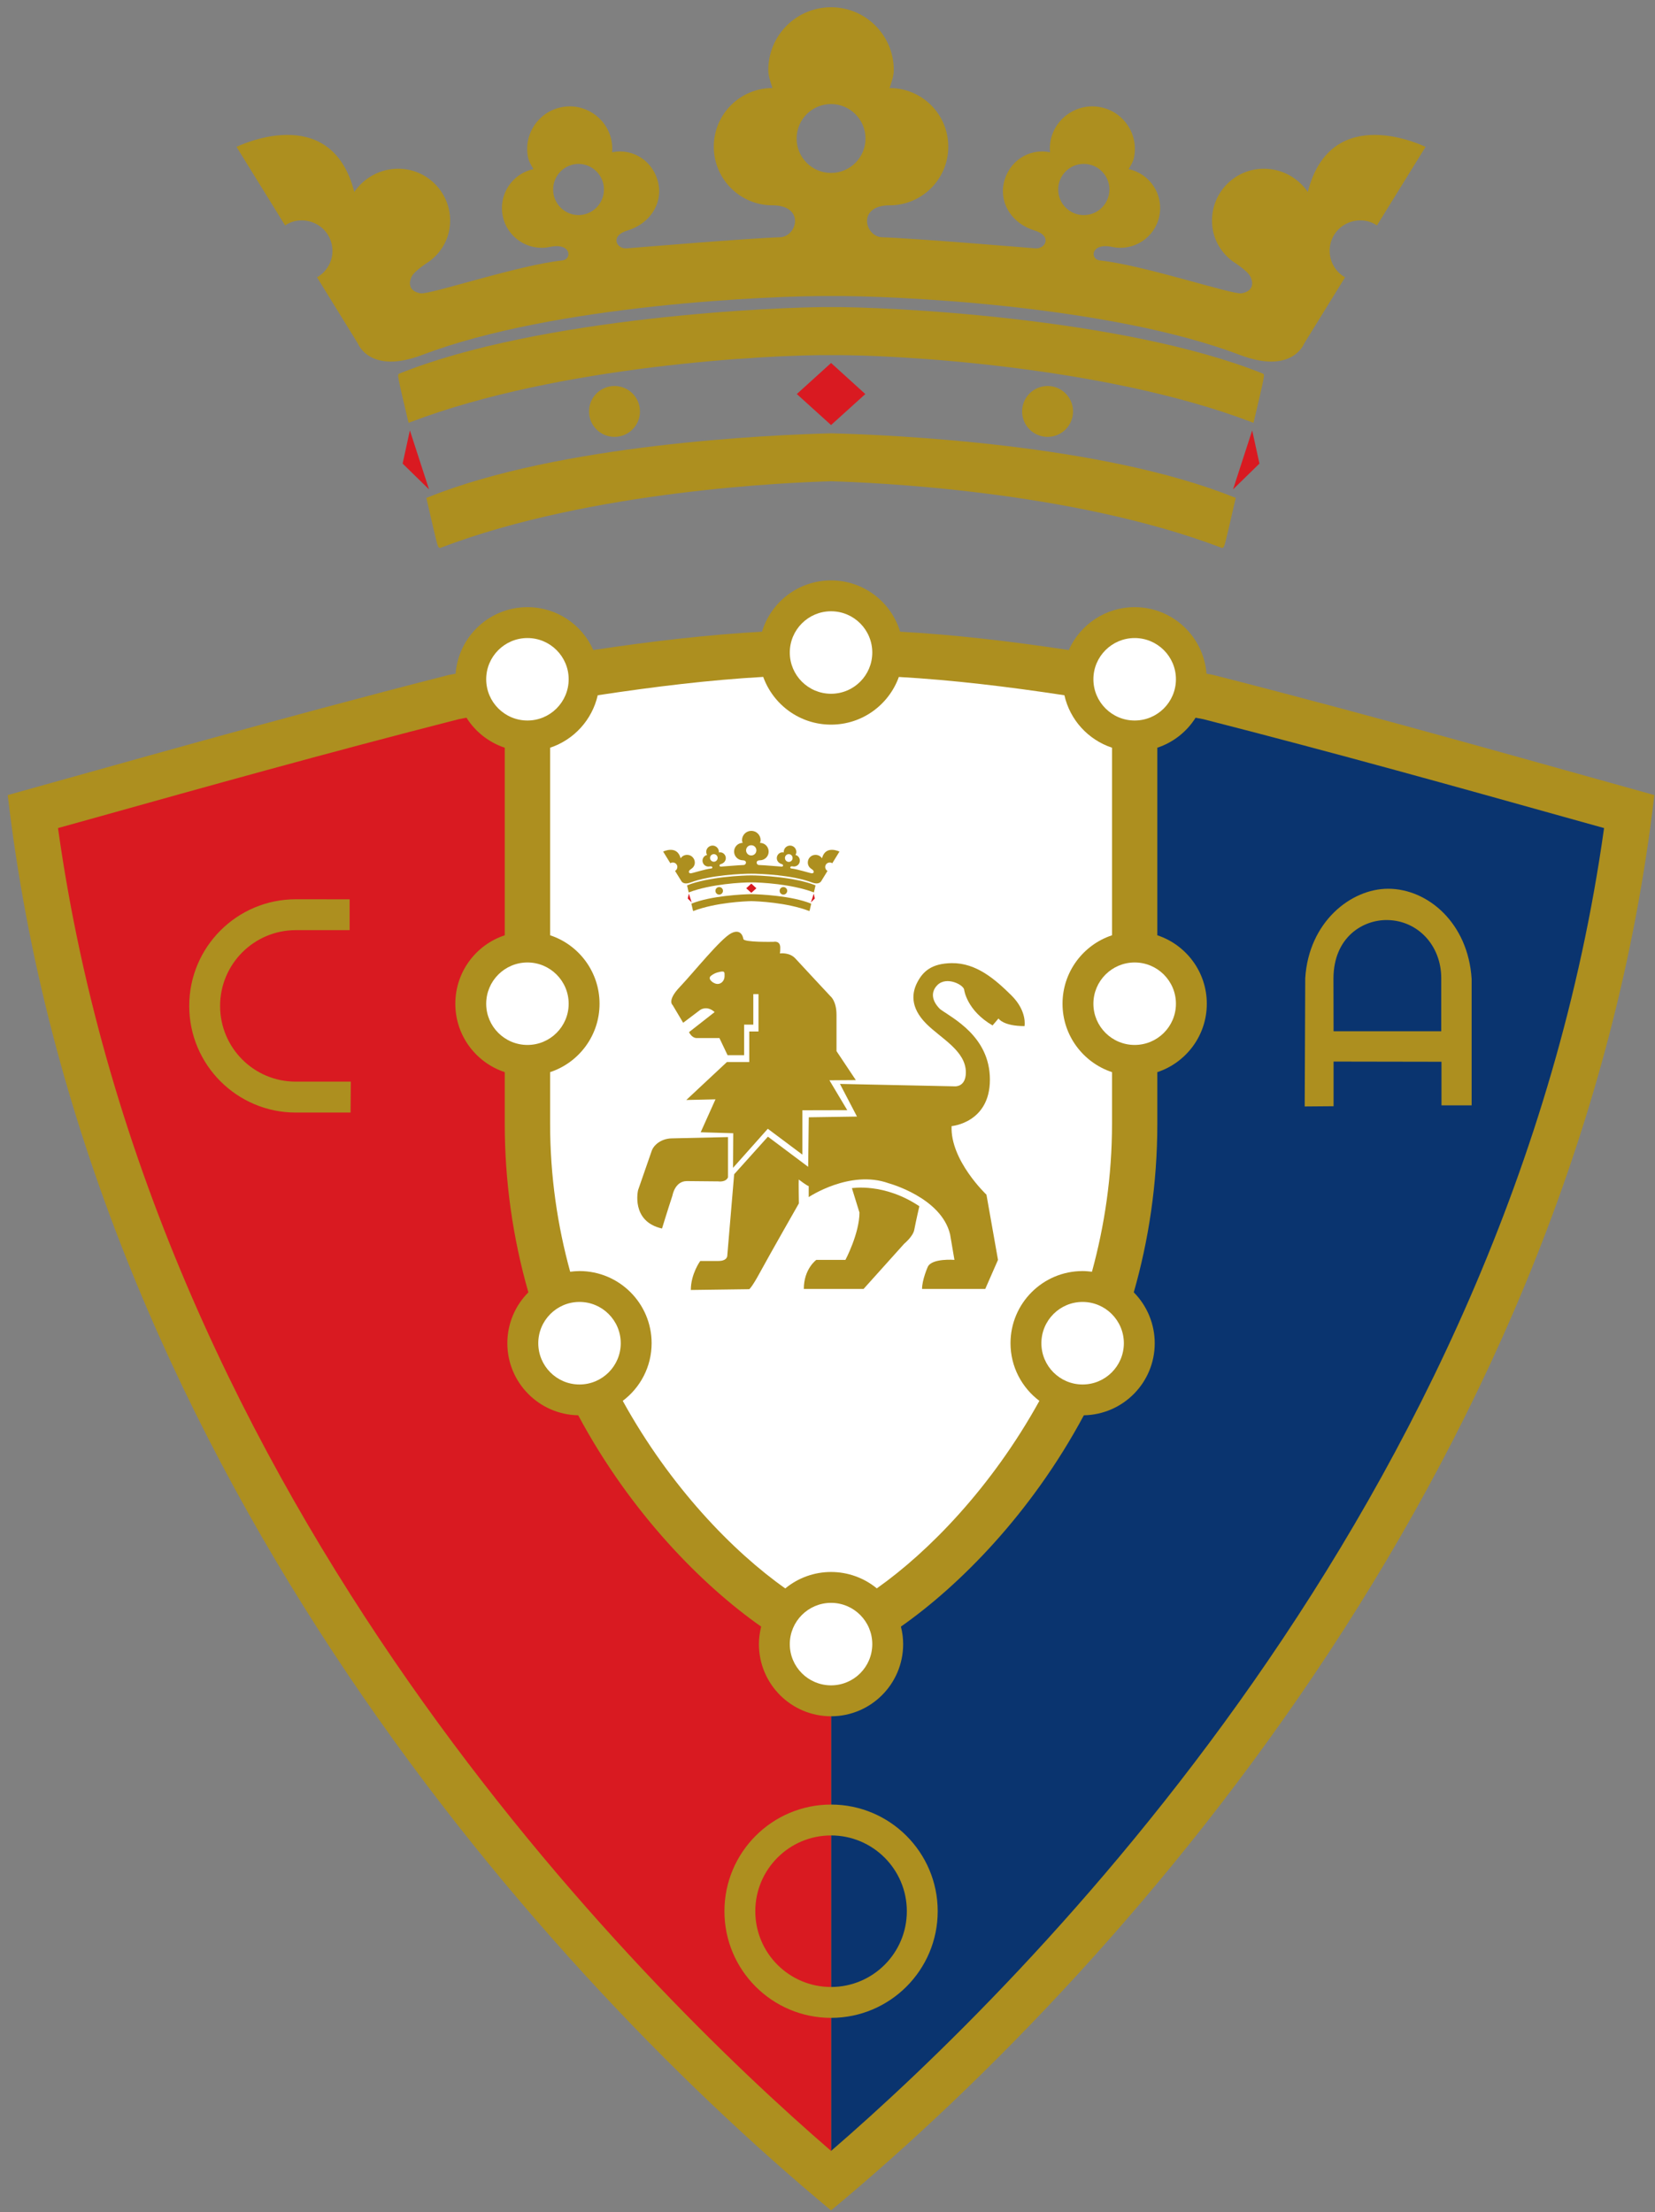 <?xml version="1.0" encoding="UTF-8"?>
<svg xmlns="http://www.w3.org/2000/svg" xmlns:xlink="http://www.w3.org/1999/xlink" width="107px" height="143px" viewBox="0 0 107 143" version="1.1">
<rect x="0" y="0" width="107" height="143" fill="#808080" stroke="none"/>
<g id="surface1">
<path style=" stroke:none;fill-rule:nonzero;fill:rgb(67.843%,56.078%,12.157%);fill-opacity:1;" d="M 78.43 43.629 C 78.285 43.602 78.148 43.578 78.004 43.551 C 77.816 41.145 75.812 39.25 73.359 39.25 C 71.457 39.25 69.824 40.391 69.098 42.023 C 65.262 41.441 61.633 41.027 58.195 40.836 C 57.617 38.918 55.836 37.52 53.73 37.52 C 51.621 37.52 49.844 38.918 49.266 40.836 C 45.828 41.027 42.195 41.441 38.359 42.023 C 37.637 40.391 36.004 39.25 34.102 39.25 C 31.648 39.25 29.641 41.145 29.457 43.551 C 29.312 43.574 29.172 43.602 29.027 43.629 C 17.738 46.512 7.301 49.516 0.5 51.398 C 5.422 93.672 33.996 126.504 53.73 142.891 C 73.461 126.504 102.035 93.672 106.957 51.398 C 100.156 49.516 89.719 46.512 78.43 43.629 Z M 78.43 43.629 "/>
<path style=" stroke:none;fill-rule:nonzero;fill:rgb(3.922%,20.392%,43.529%);fill-opacity:1;" d="M 101.031 52.785 C 94.539 50.969 86.469 48.707 77.797 46.492 C 77.633 46.461 77.465 46.43 77.297 46.398 C 76.723 47.312 75.848 47.996 74.824 48.336 L 74.824 60.461 C 76.68 61.074 78.023 62.824 78.023 64.887 C 78.023 66.949 76.68 68.695 74.824 69.309 L 74.824 72.641 C 74.824 76.57 74.254 80.211 73.301 83.543 C 74.168 84.418 74.656 85.602 74.656 86.832 C 74.656 89.379 72.613 91.445 70.074 91.492 C 66.652 97.875 61.996 102.523 58.246 105.152 C 58.34 105.516 58.391 105.895 58.391 106.285 C 58.391 108.859 56.305 110.949 53.73 110.949 L 53.73 139.047 C 66.078 128.383 97.586 97.277 103.707 53.531 Z M 101.031 52.785 "/>
<path style=" stroke:none;fill-rule:nonzero;fill:rgb(85.098%,10.196%,12.941%);fill-opacity:1;" d="M 49.066 106.285 C 49.066 105.895 49.121 105.516 49.211 105.152 C 45.461 102.523 40.805 97.875 37.383 91.492 C 34.848 91.445 32.801 89.379 32.801 86.832 C 32.801 85.547 33.32 84.387 34.16 83.543 C 33.145 80 32.633 76.328 32.633 72.641 L 32.633 69.309 C 30.777 68.695 29.438 66.949 29.438 64.887 C 29.438 62.824 30.777 61.074 32.633 60.461 L 32.633 48.336 C 31.609 47.996 30.738 47.312 30.16 46.398 C 29.996 46.43 29.828 46.461 29.66 46.492 C 20.992 48.707 12.918 50.969 6.43 52.785 L 3.75 53.531 C 9.875 97.277 41.383 128.383 53.73 139.047 L 53.73 110.949 C 51.152 110.949 49.066 108.859 49.066 106.285 Z M 49.066 106.285 "/>
<path style=" stroke:none;fill-rule:nonzero;fill:rgb(100%,100%,100%);fill-opacity:1;" d="M 35.566 48.336 L 35.566 60.461 C 37.422 61.074 38.762 62.824 38.762 64.887 C 38.762 66.949 37.422 68.695 35.566 69.309 L 35.566 72.641 C 35.566 76.047 36.047 79.246 36.863 82.211 C 37.062 82.184 37.262 82.172 37.465 82.168 C 40.039 82.168 42.129 84.258 42.129 86.832 C 42.129 88.355 41.395 89.707 40.262 90.559 C 43.34 96.137 47.402 100.309 50.77 102.684 C 51.602 101.996 52.648 101.621 53.73 101.621 C 54.809 101.621 55.855 101.996 56.688 102.68 C 60.055 100.305 64.117 96.137 67.199 90.559 C 66.066 89.707 65.332 88.355 65.332 86.832 C 65.332 84.258 67.418 82.168 69.992 82.168 C 70.199 82.168 70.398 82.188 70.598 82.211 C 71.41 79.246 71.895 76.047 71.895 72.641 L 71.895 69.309 C 70.039 68.695 68.695 66.949 68.695 64.887 C 68.695 62.824 70.039 61.074 71.895 60.461 L 71.895 48.336 C 70.344 47.82 69.176 46.535 68.816 44.945 C 65.18 44.391 61.566 43.957 58.113 43.762 C 57.465 45.559 55.75 46.844 53.73 46.844 C 51.707 46.844 49.992 45.555 49.344 43.758 C 45.898 43.953 42.285 44.391 38.645 44.945 C 38.281 46.535 37.113 47.82 35.566 48.336 Z M 35.566 48.336 "/>
<path style=" stroke:none;fill-rule:nonzero;fill:rgb(67.843%,56.078%,12.157%);fill-opacity:1;" d="M 43.426 73.59 C 42.754 73.605 42.289 74.008 42.152 74.348 L 41.254 76.934 C 41.254 76.934 40.766 78.957 42.801 79.418 C 42.801 79.418 43.156 78.254 43.477 77.281 C 43.477 77.281 43.629 76.352 44.406 76.352 L 46.441 76.371 C 46.441 76.371 46.926 76.445 47.066 76.109 L 47.066 73.508 C 47.066 73.508 44.168 73.574 43.426 73.59 Z M 65.398 64.355 C 64.371 63.34 63.133 62.238 61.527 62.262 C 60.246 62.281 59.684 62.785 59.316 63.484 C 58.973 64.133 58.797 65.09 59.895 66.188 C 60.836 67.129 62.445 67.93 62.445 69.324 C 62.445 70.285 61.738 70.227 61.738 70.227 L 54.305 70.07 L 55.406 72.18 L 52.289 72.227 L 52.25 75.43 L 49.648 73.48 L 47.465 75.91 L 47.023 81.145 C 47.023 81.145 47.059 81.516 46.449 81.516 L 45.273 81.516 C 45.273 81.516 44.664 82.348 44.664 83.391 L 48.441 83.34 C 48.441 83.34 48.605 83.234 49.113 82.297 C 49.797 81.039 51.648 77.797 51.648 77.797 C 51.648 77.797 51.625 76.32 51.641 76.25 C 51.641 76.25 52.184 76.664 52.285 76.676 L 52.285 77.387 C 52.285 77.387 54.957 75.594 57.453 76.492 C 57.453 76.492 60.859 77.406 61.426 79.797 L 61.707 81.445 C 61.707 81.445 60.238 81.324 59.98 81.902 C 59.98 81.902 59.613 82.73 59.613 83.324 L 63.699 83.324 L 64.523 81.445 L 63.777 77.23 C 63.777 77.23 61.426 75.012 61.523 72.797 C 61.523 72.797 64 72.594 64 69.793 C 64 66.988 61.559 65.812 60.777 65.234 C 60.172 64.633 60.215 64.07 60.605 63.68 C 61.203 63.082 62.34 63.676 62.34 64.008 C 62.34 64.008 62.512 65.328 64.172 66.289 L 64.555 65.84 C 64.555 65.84 64.844 66.332 66.238 66.332 C 66.238 66.332 66.422 65.375 65.398 64.355 Z M 65.398 64.355 "/>
<path style=" stroke:none;fill-rule:nonzero;fill:rgb(67.843%,56.078%,12.157%);fill-opacity:1;" d="M 55.078 76.809 L 55.566 78.383 C 55.566 79.738 54.66 81.445 54.66 81.445 L 52.777 81.445 C 52.777 81.445 51.969 82.02 51.969 83.324 L 55.832 83.324 L 58.457 80.402 C 58.457 80.402 59.027 79.934 59.109 79.504 C 59.23 78.875 59.438 77.977 59.438 77.977 C 57.156 76.449 55.078 76.809 55.078 76.809 Z M 55.332 69.824 L 54.082 67.949 L 54.082 65.602 C 54.082 64.707 53.695 64.406 53.695 64.406 C 53.695 64.406 51.809 62.387 51.426 61.965 C 51.07 61.57 50.5 61.625 50.418 61.633 C 50.43 61.609 50.445 61.527 50.445 61.258 C 50.445 60.789 50.02 60.883 50.02 60.883 C 50.02 60.883 48.059 60.93 48.059 60.695 C 48.059 60.695 47.973 59.988 47.293 60.32 C 46.613 60.648 44.809 62.902 43.957 63.797 C 43.102 64.691 43.488 64.973 43.488 64.973 L 44.168 66.117 L 45.27 65.285 C 45.27 65.285 45.703 64.973 46.203 65.426 L 44.547 66.723 C 44.758 67.145 45.062 67.105 45.062 67.105 L 46.512 67.105 L 47.039 68.211 L 48.109 68.211 L 48.109 66.238 L 48.703 66.238 L 48.703 64.266 L 49.039 64.266 L 49.039 66.68 L 48.441 66.68 L 48.441 68.656 L 46.996 68.656 L 44.371 71.109 L 46.258 71.066 L 45.301 73.195 L 47.406 73.258 L 47.391 75.496 L 49.641 72.969 L 51.875 74.641 L 51.875 71.773 L 54.777 71.766 L 53.625 69.836 Z M 55.332 69.824 "/>
<path style=" stroke:none;fill-rule:nonzero;fill:rgb(100%,100%,100%);fill-opacity:1;" d="M 46.375 62.867 C 46.133 62.938 45.977 63.07 45.938 63.109 C 45.742 63.305 46.141 63.609 46.391 63.609 C 46.641 63.609 46.844 63.387 46.844 63.109 C 46.844 62.832 46.887 62.723 46.375 62.867 Z M 46.375 62.867 "/>
<path style=" stroke:none;fill-rule:nonzero;fill:rgb(85.098%,10.196%,12.941%);fill-opacity:1;" d="M 48.902 57.422 L 48.574 57.121 L 48.246 57.422 L 48.574 57.719 Z M 48.902 57.422 "/>
<path style=" stroke:none;fill-rule:nonzero;fill:rgb(67.843%,56.078%,12.157%);fill-opacity:1;" d="M 50.895 57.586 C 50.895 57.453 50.785 57.344 50.648 57.344 C 50.516 57.344 50.406 57.453 50.406 57.586 C 50.406 57.723 50.516 57.832 50.648 57.832 C 50.785 57.832 50.895 57.723 50.895 57.586 Z M 50.895 57.586 "/>
<path style=" stroke:none;fill-rule:nonzero;fill:rgb(67.843%,56.078%,12.157%);fill-opacity:1;" d="M 46.742 57.586 C 46.742 57.453 46.633 57.344 46.496 57.344 C 46.363 57.344 46.254 57.453 46.254 57.586 C 46.254 57.723 46.363 57.832 46.496 57.832 C 46.633 57.832 46.742 57.723 46.742 57.586 Z M 46.742 57.586 "/>
<path style=" stroke:none;fill-rule:nonzero;fill:rgb(85.098%,10.196%,12.941%);fill-opacity:1;" d="M 52.426 58.336 L 52.613 57.77 L 52.68 58.086 Z M 44.719 58.336 L 44.535 57.77 L 44.465 58.086 Z M 44.719 58.336 "/>
<path style=" stroke:none;fill-rule:nonzero;fill:rgb(67.843%,56.078%,12.157%);fill-opacity:1;" d="M 48.574 57.801 C 47.988 57.816 45.977 57.906 44.711 58.414 L 44.699 58.418 L 44.703 58.434 C 44.805 58.883 44.805 58.883 44.816 58.887 L 44.824 58.891 L 44.832 58.891 C 46.281 58.336 48.203 58.262 48.574 58.254 C 48.945 58.262 50.867 58.336 52.316 58.891 L 52.32 58.891 L 52.328 58.887 C 52.34 58.883 52.344 58.883 52.445 58.434 L 52.449 58.418 L 52.434 58.414 C 51.172 57.902 49.16 57.816 48.574 57.801 Z M 52.711 57.227 C 51.367 56.688 49.07 56.586 48.574 56.59 C 48.078 56.586 45.781 56.688 44.438 57.227 C 44.418 57.234 44.418 57.234 44.52 57.672 L 44.527 57.691 L 44.547 57.684 C 45.953 57.148 47.977 57.039 48.574 57.043 C 49.172 57.039 51.195 57.148 52.602 57.684 L 52.621 57.691 L 52.625 57.672 C 52.73 57.234 52.73 57.234 52.711 57.227 Z M 52.711 57.227 "/>
<path style=" stroke:none;fill-rule:nonzero;fill:rgb(67.843%,56.078%,12.157%);fill-opacity:1;" d="M 53.145 55.484 C 53.051 55.344 52.895 55.262 52.723 55.262 C 52.594 55.262 52.465 55.312 52.371 55.406 C 52.277 55.5 52.227 55.625 52.227 55.758 C 52.227 55.922 52.305 56.059 52.426 56.148 C 52.426 56.148 52.566 56.234 52.594 56.293 C 52.637 56.383 52.598 56.441 52.508 56.457 C 52.418 56.469 51.578 56.184 51.152 56.141 C 51.055 56.129 51.062 55.965 51.27 56.012 C 51.469 56.043 51.664 55.914 51.703 55.715 C 51.746 55.512 51.625 55.316 51.426 55.266 C 51.445 55.23 51.469 55.195 51.477 55.156 C 51.523 54.938 51.383 54.719 51.164 54.672 C 50.945 54.625 50.727 54.766 50.68 54.984 C 50.672 55.027 50.668 55.066 50.672 55.105 C 50.469 55.059 50.273 55.195 50.23 55.398 C 50.188 55.605 50.32 55.793 50.523 55.852 C 50.695 55.902 50.629 56.031 50.535 56.023 C 50.465 56.02 49.367 55.926 49.055 55.918 C 48.895 55.902 48.824 55.613 49.137 55.613 C 49.445 55.609 49.699 55.359 49.695 55.051 C 49.695 54.738 49.445 54.488 49.137 54.488 C 49.152 54.434 49.176 54.375 49.176 54.316 C 49.176 53.98 48.906 53.711 48.574 53.711 C 48.242 53.711 47.973 53.98 47.973 54.316 C 47.973 54.375 47.996 54.434 48.012 54.488 C 47.707 54.492 47.461 54.742 47.461 55.051 C 47.461 55.355 47.707 55.605 48.012 55.613 C 48.324 55.613 48.254 55.902 48.09 55.918 C 47.781 55.926 46.684 56.02 46.613 56.023 C 46.516 56.031 46.449 55.902 46.625 55.852 C 46.824 55.793 46.961 55.605 46.918 55.398 C 46.875 55.195 46.68 55.059 46.473 55.105 C 46.477 55.066 46.477 55.023 46.469 54.984 C 46.422 54.766 46.203 54.625 45.984 54.672 C 45.762 54.719 45.621 54.934 45.668 55.156 C 45.676 55.195 45.703 55.23 45.719 55.266 C 45.516 55.309 45.383 55.512 45.426 55.715 C 45.469 55.922 45.672 56.055 45.879 56.012 C 46.086 55.969 46.094 56.129 45.996 56.141 C 45.57 56.184 44.727 56.469 44.637 56.457 C 44.551 56.441 44.512 56.383 44.555 56.293 C 44.582 56.238 44.723 56.148 44.723 56.148 C 44.844 56.059 44.922 55.922 44.922 55.758 C 44.922 55.625 44.867 55.5 44.773 55.406 C 44.684 55.312 44.555 55.262 44.422 55.262 C 44.25 55.262 44.094 55.348 44.004 55.484 C 43.777 54.602 42.875 55.051 42.875 55.051 L 43.34 55.805 C 43.445 55.73 43.605 55.742 43.707 55.84 C 43.773 55.906 43.805 55.996 43.789 56.086 C 43.777 56.176 43.723 56.258 43.645 56.301 L 44.039 56.938 C 44.039 56.938 44.152 57.234 44.652 57.047 C 45.922 56.562 48.012 56.477 48.574 56.48 C 49.133 56.477 51.227 56.562 52.492 57.047 C 52.992 57.234 53.109 56.938 53.109 56.938 L 53.5 56.301 C 53.477 56.289 53.457 56.273 53.438 56.254 C 53.383 56.199 53.352 56.125 53.352 56.047 C 53.352 55.969 53.383 55.895 53.438 55.84 C 53.539 55.742 53.703 55.73 53.809 55.805 L 54.273 55.051 C 54.273 55.051 53.371 54.602 53.145 55.484 Z M 46.152 55.707 C 46.016 55.707 45.906 55.594 45.906 55.461 C 45.906 55.324 46.016 55.215 46.152 55.215 C 46.285 55.215 46.398 55.324 46.398 55.461 C 46.395 55.598 46.285 55.707 46.152 55.707 Z M 48.574 55.301 C 48.453 55.305 48.34 55.242 48.281 55.137 C 48.219 55.035 48.219 54.906 48.281 54.801 C 48.34 54.699 48.453 54.637 48.574 54.641 C 48.758 54.641 48.902 54.789 48.902 54.969 C 48.902 55.152 48.758 55.301 48.574 55.301 Z M 50.75 55.461 C 50.75 55.324 50.859 55.215 50.996 55.215 C 51.133 55.215 51.242 55.324 51.242 55.461 C 51.246 55.551 51.203 55.637 51.125 55.684 C 51.047 55.73 50.949 55.73 50.871 55.684 C 50.793 55.637 50.746 55.551 50.75 55.461 Z M 50.75 55.461 "/>
<path style=" stroke:none;fill-rule:nonzero;fill:rgb(85.098%,10.196%,12.941%);fill-opacity:1;" d="M 55.945 25.473 L 53.73 23.465 L 51.516 25.473 L 53.73 27.477 Z M 55.945 25.473 "/>
<path style=" stroke:none;fill-rule:nonzero;fill:rgb(67.843%,56.078%,12.157%);fill-opacity:1;" d="M 69.375 26.598 C 69.375 25.688 68.637 24.953 67.73 24.953 C 66.82 24.953 66.082 25.688 66.082 26.598 C 66.082 27.508 66.82 28.242 67.73 28.242 C 68.637 28.242 69.375 27.508 69.375 26.598 Z M 69.375 26.598 "/>
<path style=" stroke:none;fill-rule:nonzero;fill:rgb(67.843%,56.078%,12.157%);fill-opacity:1;" d="M 41.375 26.598 C 41.375 25.688 40.637 24.953 39.73 24.953 C 38.82 24.953 38.082 25.688 38.082 26.598 C 38.082 27.508 38.82 28.242 39.73 28.242 C 40.637 28.242 41.375 27.508 41.375 26.598 Z M 41.375 26.598 "/>
<path style=" stroke:none;fill-rule:nonzero;fill:rgb(85.098%,10.196%,12.941%);fill-opacity:1;" d="M 80.957 27.824 L 79.719 31.637 L 81.426 29.969 Z M 27.738 31.637 L 26.5 27.824 L 26.031 29.969 Z M 27.738 31.637 "/>
<path style=" stroke:none;fill-rule:nonzero;fill:rgb(67.843%,56.078%,12.157%);fill-opacity:1;" d="M 53.734 28.012 C 49.77 28.113 36.199 28.711 27.688 32.141 L 27.566 32.188 L 27.594 32.316 C 28.293 35.352 28.297 35.355 28.391 35.398 L 28.449 35.426 L 28.512 35.402 C 38.254 31.688 51.223 31.176 53.73 31.113 C 56.242 31.18 69.203 31.688 78.949 35.402 L 79.012 35.426 L 79.07 35.398 C 79.16 35.355 79.168 35.352 79.863 32.316 L 79.895 32.188 L 79.773 32.141 C 71.258 28.711 57.691 28.113 53.734 28.012 Z M 81.648 24.152 C 72.582 20.5 57.082 19.824 53.73 19.852 C 50.379 19.824 34.875 20.5 25.816 24.152 C 25.676 24.211 25.676 24.211 26.375 27.168 L 26.418 27.336 L 26.578 27.273 C 36.094 23.645 49.711 22.922 53.73 22.957 L 53.734 22.957 C 57.75 22.922 71.363 23.645 80.879 27.273 L 81.043 27.336 L 81.082 27.168 C 81.781 24.211 81.781 24.211 81.648 24.152 Z M 81.648 24.152 "/>
<path style=" stroke:none;fill-rule:nonzero;fill:rgb(67.843%,56.078%,12.157%);fill-opacity:1;" d="M 84.551 12.41 C 83.934 11.504 82.883 10.906 81.715 10.906 C 79.863 10.906 78.359 12.406 78.359 14.262 C 78.359 15.363 78.887 16.293 79.707 16.902 C 79.707 16.902 80.648 17.488 80.84 17.879 C 81.129 18.465 80.859 18.867 80.262 18.961 C 79.66 19.059 73.984 17.145 71.109 16.836 C 70.453 16.773 70.516 15.668 71.902 15.961 C 73.289 16.258 74.656 15.371 74.949 13.984 C 75.246 12.594 74.359 11.23 72.969 10.934 C 73.098 10.707 73.258 10.469 73.312 10.199 C 73.629 8.715 72.68 7.254 71.195 6.938 C 69.707 6.621 68.246 7.57 67.93 9.055 C 67.875 9.324 67.863 9.59 67.887 9.848 C 66.496 9.555 65.191 10.457 64.895 11.844 C 64.602 13.234 65.516 14.488 66.875 14.895 C 68.047 15.242 67.598 16.098 66.953 16.055 C 66.484 16.023 59.078 15.398 56.984 15.336 C 55.891 15.242 55.426 13.273 57.52 13.273 C 59.613 13.273 61.309 11.574 61.309 9.48 C 61.309 7.387 59.613 5.691 57.516 5.691 C 57.629 5.324 57.785 4.93 57.785 4.527 C 57.785 2.285 55.973 0.469 53.73 0.469 C 51.488 0.469 49.672 2.285 49.672 4.527 C 49.672 4.93 49.828 5.324 49.941 5.691 C 47.848 5.691 46.148 7.387 46.148 9.48 C 46.148 11.574 47.848 13.273 49.941 13.273 C 52.031 13.273 51.566 15.242 50.473 15.336 C 48.379 15.398 40.973 16.023 40.504 16.055 C 39.859 16.098 39.41 15.242 40.582 14.895 C 41.941 14.488 42.855 13.234 42.562 11.844 C 42.266 10.457 40.961 9.555 39.574 9.848 C 39.594 9.59 39.586 9.324 39.527 9.055 C 39.211 7.57 37.75 6.621 36.266 6.938 C 34.777 7.254 33.828 8.715 34.145 10.199 C 34.203 10.469 34.359 10.707 34.488 10.934 C 33.098 11.23 32.211 12.594 32.508 13.984 C 32.801 15.371 34.168 16.258 35.555 15.961 C 36.945 15.668 37.004 16.773 36.348 16.836 C 33.473 17.145 27.797 19.059 27.195 18.961 C 26.598 18.867 26.332 18.465 26.617 17.879 C 26.809 17.488 27.75 16.902 27.75 16.902 C 28.57 16.293 29.102 15.363 29.102 14.262 C 29.102 12.41 27.598 10.906 25.742 10.906 C 24.574 10.906 23.527 11.504 22.906 12.41 C 21.391 6.461 15.293 9.496 15.293 9.496 L 18.434 14.574 C 19.145 14.066 20.242 14.148 20.918 14.824 C 21.352 15.258 21.559 15.871 21.477 16.48 C 21.395 17.09 21.031 17.625 20.496 17.926 L 23.148 22.223 C 23.148 22.223 23.918 24.23 27.293 22.945 C 35.844 19.691 49.949 19.109 53.73 19.137 C 57.512 19.105 71.613 19.691 80.164 22.945 C 83.539 24.23 84.309 22.223 84.309 22.223 L 86.961 17.926 C 86.426 17.625 86.066 17.09 85.984 16.48 C 85.898 15.871 86.105 15.258 86.539 14.824 C 87.215 14.148 88.312 14.066 89.023 14.574 L 92.164 9.496 C 92.164 9.496 86.066 6.461 84.551 12.41 Z M 37.391 13.906 C 36.484 13.891 35.762 13.156 35.762 12.25 C 35.762 11.348 36.484 10.609 37.391 10.594 C 38.305 10.594 39.047 11.336 39.047 12.25 C 39.047 13.164 38.305 13.906 37.391 13.906 Z M 53.73 11.18 C 52.5 11.18 51.504 10.184 51.504 8.953 C 51.504 7.723 52.5 6.727 53.73 6.727 C 54.957 6.727 55.957 7.723 55.957 8.953 C 55.957 10.184 54.957 11.18 53.73 11.18 Z M 68.414 12.25 C 68.414 11.336 69.156 10.594 70.07 10.594 C 70.984 10.594 71.727 11.336 71.727 12.25 C 71.727 13.164 70.984 13.906 70.07 13.906 C 69.156 13.906 68.414 13.164 68.414 12.25 Z M 68.414 12.25 "/>
<path style=" stroke:none;fill-rule:nonzero;fill:rgb(67.843%,56.078%,12.157%);fill-opacity:1;" d="M 14.23 65.027 C 14.23 62.32 16.426 60.129 19.129 60.129 L 22.605 60.129 L 22.605 58.137 L 19.129 58.133 C 15.32 58.133 12.234 61.219 12.234 65.027 C 12.234 68.832 15.32 71.922 19.129 71.922 L 22.664 71.922 L 22.68 69.922 L 19.117 69.922 C 16.41 69.922 14.23 67.73 14.23 65.027 Z M 89.746 57.453 C 87.332 57.453 84.613 59.605 84.387 63.234 L 84.352 71.527 L 86.219 71.512 L 86.219 68.625 L 93.195 68.637 L 93.195 71.457 L 95.145 71.457 L 95.145 63.285 C 94.918 59.66 92.305 57.453 89.746 57.453 Z M 93.18 66.664 L 86.219 66.664 L 86.211 63.258 C 86.219 60.578 88.121 59.445 89.711 59.477 C 91.684 59.516 93.18 61.137 93.18 63.23 Z M 53.73 116.656 C 49.922 116.656 46.836 119.746 46.836 123.551 C 46.836 127.359 49.922 130.445 53.73 130.445 C 57.535 130.445 60.625 127.359 60.625 123.551 C 60.625 119.746 57.535 116.656 53.73 116.656 Z M 53.73 128.449 C 51.023 128.449 48.832 126.258 48.832 123.551 C 48.832 120.848 51.023 118.652 53.73 118.652 C 56.434 118.652 58.629 120.848 58.629 123.551 C 58.629 126.258 56.434 128.449 53.73 128.449 Z M 53.73 128.449 "/>
<path style=" stroke:none;fill-rule:nonzero;fill:rgb(100%,100%,100%);fill-opacity:1;" d="M 56.395 106.285 C 56.395 104.812 55.203 103.617 53.73 103.617 C 52.258 103.617 51.062 104.812 51.062 106.285 C 51.062 107.758 52.258 108.949 53.73 108.949 C 55.203 108.949 56.395 107.758 56.395 106.285 Z M 56.395 106.285 "/>
<path style=" stroke:none;fill-rule:nonzero;fill:rgb(100%,100%,100%);fill-opacity:1;" d="M 76.027 64.887 C 76.027 63.414 74.832 62.219 73.359 62.219 C 71.887 62.219 70.691 63.414 70.691 64.887 C 70.691 66.359 71.887 67.551 73.359 67.551 C 74.832 67.551 76.027 66.359 76.027 64.887 Z M 76.027 64.887 "/>
<path style=" stroke:none;fill-rule:nonzero;fill:rgb(100%,100%,100%);fill-opacity:1;" d="M 36.766 64.887 C 36.766 63.414 35.57 62.219 34.102 62.219 C 32.629 62.219 31.434 63.414 31.434 64.887 C 31.434 66.359 32.629 67.551 34.102 67.551 C 35.57 67.551 36.766 66.359 36.766 64.887 Z M 36.766 64.887 "/>
<path style=" stroke:none;fill-rule:nonzero;fill:rgb(100%,100%,100%);fill-opacity:1;" d="M 40.133 86.832 C 40.133 85.359 38.938 84.164 37.465 84.164 C 35.992 84.164 34.801 85.359 34.801 86.832 C 34.801 88.305 35.992 89.5 37.465 89.5 C 38.938 89.5 40.133 88.305 40.133 86.832 Z M 40.133 86.832 "/>
<path style=" stroke:none;fill-rule:nonzero;fill:rgb(100%,100%,100%);fill-opacity:1;" d="M 76.027 43.91 C 76.027 42.441 74.832 41.246 73.359 41.246 C 71.887 41.246 70.691 42.441 70.691 43.91 C 70.691 45.383 71.887 46.578 73.359 46.578 C 74.832 46.578 76.027 45.383 76.027 43.91 Z M 76.027 43.91 "/>
<path style=" stroke:none;fill-rule:nonzero;fill:rgb(100%,100%,100%);fill-opacity:1;" d="M 36.766 43.91 C 36.766 42.441 35.57 41.246 34.102 41.246 C 32.629 41.246 31.434 42.441 31.434 43.91 C 31.434 45.383 32.629 46.578 34.102 46.578 C 35.57 46.578 36.766 45.383 36.766 43.91 Z M 36.766 43.91 "/>
<path style=" stroke:none;fill-rule:nonzero;fill:rgb(100%,100%,100%);fill-opacity:1;" d="M 56.395 42.184 C 56.395 40.711 55.203 39.516 53.73 39.516 C 52.258 39.516 51.062 40.711 51.062 42.184 C 51.062 43.656 52.258 44.848 53.73 44.848 C 55.203 44.848 56.395 43.656 56.395 42.184 Z M 56.395 42.184 "/>
<path style=" stroke:none;fill-rule:nonzero;fill:rgb(100%,100%,100%);fill-opacity:1;" d="M 72.66 86.832 C 72.66 85.359 71.465 84.164 69.992 84.164 C 68.52 84.164 67.328 85.359 67.328 86.832 C 67.328 88.305 68.52 89.5 69.992 89.5 C 71.465 89.5 72.66 88.305 72.66 86.832 Z M 72.66 86.832 "/>
</g>
</svg>
